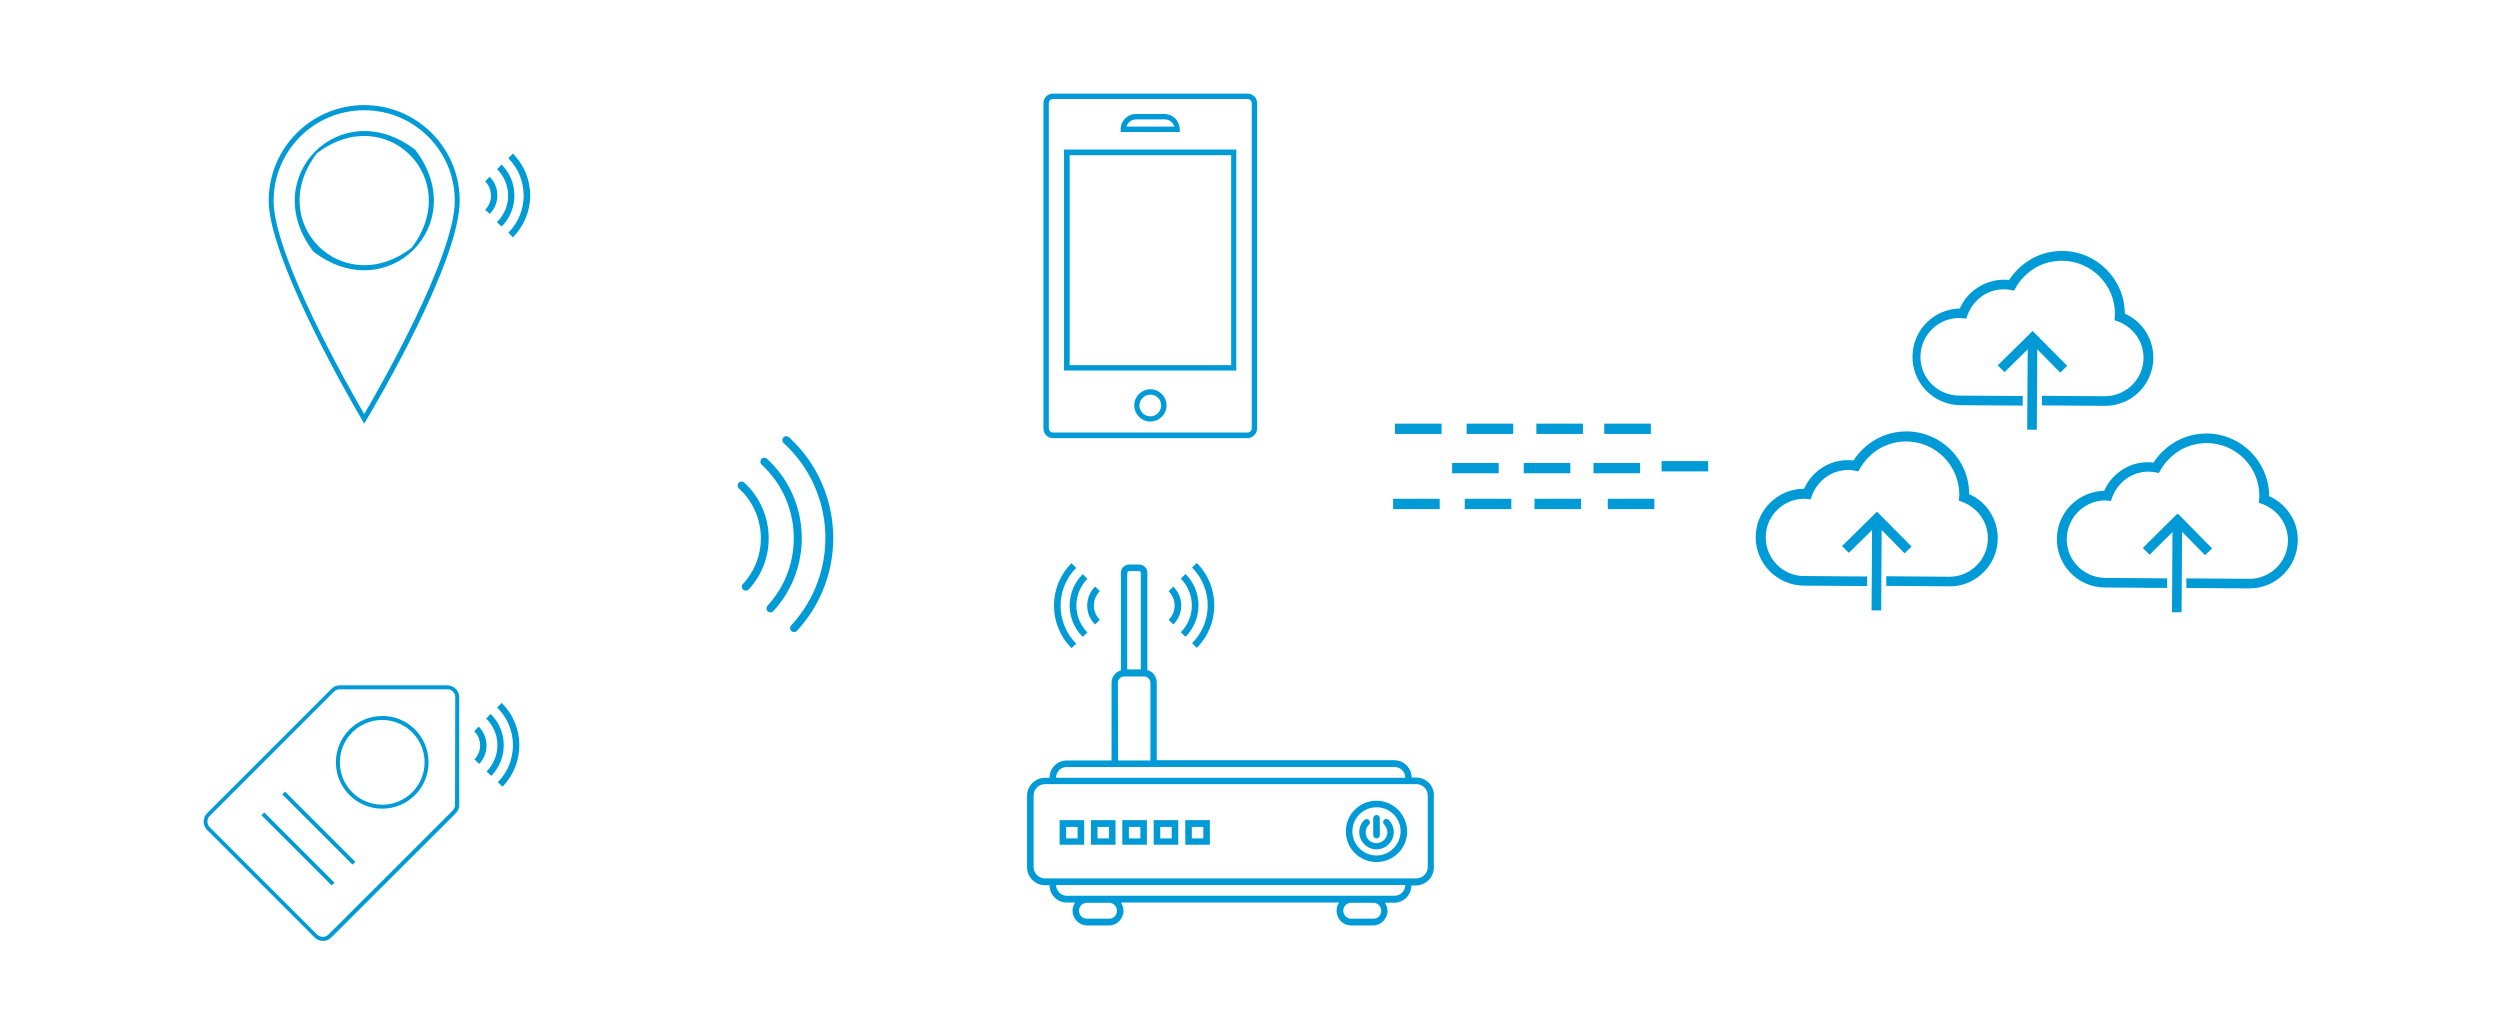 <?xml version="1.0" encoding="utf-8"?>
<!-- Generator: Adobe Illustrator 23.0.0, SVG Export Plug-In . SVG Version: 6.00 Build 0)  -->
<svg version="1.1" id="图层_1" xmlns="http://www.w3.org/2000/svg" xmlns:xlink="http://www.w3.org/1999/xlink" x="0px" y="0px"
	 viewBox="0 0 1068.1 432" style="enable-background:new 0 0 1068.1 432;" xml:space="preserve">
<style type="text/css">
	.st0{fill:#009BD6;}
</style>
<title>iotmodel2</title>
<g>
	<g id="图层_1-2">
		<path class="st0" d="M112.9,347.1l30,30l-1.2,1.2l-30-30L112.9,347.1z M120.6,339.4l30,30l1.2-1.2l-30-30L120.6,339.4z
			 M196.2,297.9v46c0,1.3-0.5,2.6-1.5,3.6l-53.1,53c-2,2-5.2,2-7.2,0c0,0,0,0,0,0l-45.9-45.9c-2-2-2-5.2,0-7.2l53.1-53.1
			c1-1,2.2-1.5,3.6-1.5h45.9C193.9,292.8,196.2,295.1,196.2,297.9z M194.5,297.9c0-1.9-1.5-3.4-3.3-3.4c0,0,0,0-0.1,0h-46
			c-0.9,0-1.8,0.4-2.4,1l-53.1,53.1c-1.3,1.3-1.3,3.5,0,4.8l45.9,45.9c1.3,1.3,3.5,1.3,4.8,0l53.1-53c0.6-0.6,1-1.5,1-2.4
			L194.5,297.9z M183.1,325.7c0,11-8.9,19.8-19.8,19.8s-19.8-8.9-19.8-19.8c0-11,8.9-19.8,19.8-19.8
			C174.2,305.8,183.1,314.7,183.1,325.7L183.1,325.7z M181.4,325.7c0-10-8.1-18.1-18.1-18.1c-10,0-18.1,8.1-18.1,18.1
			c0,10,8.1,18.1,18.1,18.1C173.3,343.8,181.4,335.7,181.4,325.7L181.4,325.7z"/>
		<path class="st0" d="M177.4,64c-31.7-24.4-67.8,11.8-43.5,43.5l0,0C165.6,131.8,201.7,95.7,177.4,64z M175.8,105.9
			c-29.4,22.6-63-11-40.4-40.4C164.9,42.9,198.4,76.5,175.8,105.9L175.8,105.9z M155.6,44.9c-22.5,0-40.8,18.3-40.8,40.8
			c0,23.2,30.8,78.4,40.8,95.3c6-9.9,40.8-69.5,40.8-95.3C196.4,63.2,178.2,44.9,155.6,44.9z M155.6,176.9
			c-5.9-10.2-38.7-67.5-38.7-91.1c0-21.4,17.3-38.7,38.7-38.7s38.7,17.3,38.7,38.7C194.3,109.7,161.6,166.7,155.6,176.9z"/>
		<path class="st0" d="M605.1,332.2h-2c0-4.1-3.3-7.4-7.4-7.4H494.2v-33.2c0-2.5-1.6-4.7-4-5.3v-41.6c0-2-1.6-3.5-3.5-3.5l0,0h-4.3
			c-2,0-3.5,1.6-3.5,3.5v41.7c-2.4,0.7-4,2.9-4,5.3v33.2h-19.1c-4.1,0-7.4,3.3-7.4,7.4h-1.9c-4.2,0-7.7,3.4-7.7,7.7v30.5
			c0,4.2,3.4,7.7,7.7,7.7h1.9c0,4.1,3.3,7.4,7.4,7.4h3.5c-1.9,2.9-1.2,6.7,1.7,8.7c1,0.7,2.2,1.1,3.4,1.1h9.4c3.4,0,6.2-2.8,6.2-6.3
			c0-1.3-0.4-2.5-1.1-3.5h93.2c-1.9,2.8-1.2,6.7,1.6,8.7c1,0.7,2.3,1.1,3.5,1.1h9.4c3.4,0,6.2-2.8,6.2-6.2c0-1.3-0.4-2.5-1.1-3.5
			h3.9c4.1,0,7.4-3.3,7.4-7.4h1.9c4.2,0,7.7-3.4,7.7-7.7v-30.5C612.8,335.7,609.3,332.2,605.1,332.2z M481.7,244.7
			c0-0.4,0.3-0.7,0.7-0.7l0,0h4.3c0.4,0,0.7,0.3,0.7,0.7l0,0V286h-5.8V244.7z M477.6,291.7c0-1.5,1.2-2.7,2.7-2.7h8.5
			c1.5,0,2.7,1.3,2.7,2.7v33.2h-13.8L477.6,291.7z M455.8,327.7h140c2.5,0,4.6,2,4.6,4.6c0,0,0,0,0,0H451.2
			C451.2,329.7,453.2,327.7,455.8,327.7C455.8,327.7,455.8,327.7,455.8,327.7L455.8,327.7z M473.9,392.5h-9.5
			c-1.9,0-3.4-1.5-3.4-3.4s1.5-3.4,3.4-3.4h9.4c1.9,0,3.4,1.5,3.4,3.4S475.8,392.5,473.9,392.5L473.9,392.5z M586.8,392.5h-9.5
			c-1.9,0-3.4-1.5-3.4-3.4s1.5-3.4,3.4-3.4h9.4c1.9,0,3.4,1.5,3.4,3.4S588.7,392.5,586.8,392.5L586.8,392.5z M595.8,382.7h-140
			c-2.5,0-4.6-2.1-4.6-4.6h149.2C600.4,380.7,598.3,382.7,595.8,382.7L595.8,382.7z M610,370.4c0,2.7-2.2,4.9-4.9,4.9H446.5
			c-2.7,0-4.9-2.2-4.9-4.9v-30.5c0-2.7,2.2-4.9,4.9-4.9h158.6c2.7,0,4.9,2.2,4.9,4.9L610,370.4z M452.7,360.9h10.5v-10.5h-10.5
			V360.9z M455.5,353.3h4.9v4.9h-4.9V353.3z M466.1,360.9h10.5v-10.5h-10.5V360.9z M468.9,353.3h4.9v4.9h-4.9V353.3z M479.5,360.9
			H490v-10.5h-10.5V360.9z M482.3,353.3h4.9v4.9h-4.9V353.3z M492.9,360.9h10.5v-10.5h-10.5V360.9z M495.7,353.3h4.9v4.9h-4.9V353.3
			z M506.4,360.9h10.5v-10.5h-10.5V360.9z M509.2,353.3h4.9v4.9h-4.9V353.3z M588.1,342.1c-7.2,0-13.1,5.8-13.1,13.1
			c0,7.2,5.8,13.1,13.1,13.1c7.2,0,13.1-5.8,13.1-13.1C601.1,348,595.3,342.1,588.1,342.1z M588.1,365.5c-5.7,0-10.3-4.6-10.3-10.3
			s4.6-10.3,10.3-10.3c5.7,0,10.3,4.6,10.3,10.3l0,0C598.3,360.9,593.7,365.5,588.1,365.5L588.1,365.5z M586.7,356.8v-7.2
			c0-0.8,0.6-1.4,1.4-1.4s1.4,0.6,1.4,1.4v7.2c0,0.8-0.6,1.4-1.4,1.4S586.7,357.5,586.7,356.8z M457.8,276.9c-10-10-10-26.3,0-36.3
			l2,2c-8.9,9-8.9,23.4,0,32.4L457.8,276.9z M457,258.7c0-5,2-9.9,5.6-13.4l2,2c-6.3,6.3-6.3,16.6,0,22.9c0,0,0,0,0,0l-2,1.9
			C459,268.6,457,263.7,457,258.7z M464.5,258.7c0-3,1.2-6,3.4-8.1l2,2c-3.4,3.4-3.4,8.9,0,12.2l-2,2
			C465.7,264.7,464.5,261.8,464.5,258.7z M509.3,242.5l2-2c10,10,10,26.3,0,36.3l-2-2C518.2,265.9,518.2,251.4,509.3,242.5z
			 M509.2,258.7c0-4.3-1.7-8.4-4.7-11.5l2-2c7.4,7.4,7.4,19.4,0,26.9l-2-2C507.5,267.1,509.2,263,509.2,258.7z M499.3,264.8
			c3.4-3.4,3.4-8.8,0-12.2c0,0,0,0,0,0l2-2c4.5,4.5,4.5,11.7,0,16.2c0,0,0,0,0,0L499.3,264.8z M593.3,350.3c2.9,2.9,2.9,7.5,0,10.4
			c-2.9,2.9-7.5,2.9-10.4,0c-2.9-2.9-2.9-7.5,0-10.4c0.6-0.5,1.5-0.5,2,0.1c0.5,0.5,0.5,1.4,0,1.9c-1.8,1.7-1.9,4.6-0.2,6.5
			c1.7,1.8,4.6,1.9,6.5,0.2c0.1-0.1,0.1-0.1,0.2-0.2c0.8-0.8,2.6-3.4,0-6.5c-0.6-0.5-0.6-1.4-0.1-2S592.7,349.7,593.3,350.3
			C593.3,350.2,593.3,350.2,593.3,350.3z"/>
		<path class="st0" d="M504.1,56.4h-25.3v-1.2c0-3.6,2.9-6.5,6.5-6.5c0,0,0,0,0,0h12.2c3.6,0,6.5,2.9,6.5,6.5c0,0,0,0,0,0
			L504.1,56.4L504.1,56.4z M481.3,54.1h20.4c-0.5-1.8-2.2-3.1-4.1-3.1h-12.2C483.4,51.1,481.8,52.3,481.3,54.1z M533,187.2h-83.1
			c-2.3,0-4.1-1.8-4.1-4.1c0,0,0,0,0,0V44.1c0-2.3,1.8-4.1,4.1-4.1c0,0,0,0,0,0H533c2.3,0,4.1,1.8,4.1,4.1c0,0,0,0,0,0v138.9
			C537.1,185.3,535.3,187.1,533,187.2L533,187.2z M449.9,42.3c-1,0-1.8,0.8-1.8,1.8v138.9c0,1,0.8,1.8,1.8,1.8l0,0h83.1
			c1,0,1.8-0.8,1.8-1.8c0,0,0,0,0,0V44.1c0-1-0.8-1.8-1.8-1.8l0,0H449.9z M528.2,158.3h-73.6V63.9h73.6V158.3z M457,156h69V66.3h-69
			V156z M491.5,180.1c-3.8,0-6.9-3.1-6.9-6.9s3.1-6.9,6.9-6.9s6.9,3.1,6.9,6.9l0,0C498.4,177,495.3,180.1,491.5,180.1z M491.5,168.6
			c-2.6,0-4.6,2.1-4.7,4.6c0,2.6,2.1,4.6,4.6,4.7c2.6,0,4.6-2.1,4.7-4.6c0,0,0,0,0,0C496.1,170.6,494.1,168.6,491.5,168.6z"/>
		<g>
			<path class="st0" d="M317.4,249.5c-0.6,0.7-0.6,1.8,0.1,2.4c0.7,0.6,1.8,0.6,2.4-0.1l0,0c12.1-13.1,11.2-33.5-1.9-45.6
				c0,0,0,0,0,0c-0.7-0.6-1.8-0.6-2.4,0.1c-0.6,0.7-0.6,1.8,0.1,2.4c11.7,10.7,12.6,28.9,1.8,40.7
				C317.5,249.4,317.5,249.5,317.4,249.5z"/>
			<path class="st0" d="M327.9,258.8c-0.6,0.7-0.6,1.8,0.1,2.4c0.7,0.6,1.8,0.6,2.4-0.1l0,0c17.2-18.7,16-47.9-2.7-65.1l0,0
				c-0.7-0.6-1.8-0.6-2.4,0.1s-0.6,1.8,0.1,2.4l0,0C342.7,214.5,343.8,241.5,327.9,258.8L327.9,258.8z"/>
			<path class="st0" d="M338,267.2c-0.6,0.7-0.6,1.8,0.1,2.4c0.7,0.6,1.8,0.6,2.4-0.1c21.9-23.7,20.4-60.7-3.3-82.6
				c0,0-0.1-0.1-0.1-0.1c-0.7-0.6-1.8-0.6-2.4,0.1c-0.6,0.7-0.6,1.8,0.1,2.4c22.4,20.5,23.9,55.3,3.4,77.7
				C338.1,267.1,338.1,267.2,338,267.2L338,267.2z"/>
		</g>
		<g>
			<path class="st0" d="M217.2,67.6l1.9-2c9.9,9.9,9.9,25.9,0,35.8l-1.9-2C225.9,90.7,225.9,76.4,217.2,67.6z"/>
			<path class="st0" d="M217.1,83.6c0-4.2-1.7-8.3-4.7-11.3l1.9-2c7.3,7.3,7.3,19.2,0,26.5l-2-1.9C215.4,91.9,217.1,87.8,217.1,83.6
				z"/>
			<path class="st0" d="M207.3,89.6c3.3-3.3,3.3-8.7,0-12.1l1.9-2c4.4,4.4,4.4,11.5,0,15.9c0,0,0,0,0,0L207.3,89.6z"/>
		</g>
		<g>
			<path class="st0" d="M212.4,302.3l1.9-2c10,9.8,10.1,25.8,0.4,35.8l-2-1.9C221.4,325.3,221.3,311,212.4,302.3z"/>
			<path class="st0" d="M212.5,318.2c0-4.2-1.8-8.3-4.8-11.2l1.9-2c7.4,7.2,7.5,19.1,0.3,26.5c0,0,0,0,0,0l-2-1.9
				C210.9,326.5,212.6,322.4,212.5,318.2z"/>
			<path class="st0" d="M202.7,324.4c3.3-3.4,3.2-8.7-0.1-12l1.9-2c4.4,4.4,4.5,11.5,0.2,16L202.7,324.4z"/>
		</g>
		<g>
			<g>
				
					<rect x="782.1" y="239.1" transform="matrix(6.108588e-03 -1 1 6.108588e-03 555.735 1041.422)" class="st0" width="39.3" height="4.1"/>
				<g>
					<path class="st0" d="M814.5,188.6c-4,0-7.9,1-11.4,3c-3.5,2.1-6.4,5-8.4,8.5l-0.7,1.3l-1.4-0.3c-0.5-0.1-1-0.2-1.5-0.2
						c-0.5-0.1-1-0.1-1.4-0.1c-3.4,0-6.7,1-9.5,3c-2.8,2-4.9,4.8-6.1,8l-0.5,1.5l-1.6-0.1c-0.2,0-0.4,0-0.6-0.1c-0.1,0-0.3,0-0.4,0
						c-9.1-0.1-16.6,7.3-16.6,16.4c-0.1,9.1,7.3,16.6,16.4,16.6l26.9,0.2v4.1l-26.9-0.2c-11.4,0-20.7-9.3-20.7-20.7
						c0-11.4,9.3-20.7,20.7-20.7c1.5-3.4,3.9-6.4,7-8.5c3.5-2.5,7.7-3.8,11.9-3.7c0.6,0,1.2,0,1.9,0.1h0.3c2.3-3.6,5.5-6.6,9.2-8.8
						c4.1-2.4,8.8-3.6,13.5-3.6c14.7,0.1,26.7,12,26.7,26.8c3.4,1.5,6.4,3.9,8.5,7c6.5,9.3,4.3,22.2-5.1,28.7
						c-3.5,2.5-7.7,3.8-12,3.7l-26.8-0.2v-4.1l26.8,0.2c9.1,0.1,16.6-7.3,16.6-16.4c0-3.4-1-6.7-3-9.5c-2-2.8-4.8-4.9-8-6.1
						l-1.4-0.5l0.1-1.5c0-0.2,0-0.5,0.1-0.7c0-0.1,0-0.2,0-0.3C837.1,198.9,827,188.7,814.5,188.6
						C814.4,188.6,814.4,188.6,814.5,188.6L814.5,188.6z"/>
					<polygon class="st0" points="813.7,236.4 801.9,224.4 789.9,236.2 787,233.3 800.5,220 801.9,218.6 803.4,220.1 816.7,233.5 
											"/>
				</g>
			</g>
			<g>
				
					<rect x="848.6" y="161.9" transform="matrix(6.108588e-03 -1 1 6.108588e-03 699.018 1031.188)" class="st0" width="39.3" height="4.1"/>
				<g>
					<path class="st0" d="M881,111.4c-4,0-8,1-11.4,3c-3.5,2.1-6.4,5-8.4,8.5l-0.7,1.3l-1.4-0.3c-0.5-0.1-1-0.2-1.5-0.2
						c-0.5-0.1-1-0.1-1.4-0.1c-3.4,0-6.7,1-9.5,3c-2.8,2-4.9,4.8-6.1,8l-0.5,1.5l-1.6-0.1c-0.2,0-0.4,0-0.6-0.1c-0.1,0-0.3,0-0.4,0
						c-9.1-0.3-16.7,6.9-17,16.1c-0.3,9.1,6.9,16.7,16.1,17c0.2,0,0.5,0,0.7,0l26.9,0.2v4.1l-26.9-0.2c-11.4-0.2-20.5-9.7-20.2-21.1
						c0.2-11.1,9.2-20,20.2-20.2c1.5-3.4,3.9-6.4,7-8.5c3.5-2.5,7.6-3.8,11.9-3.8c0.6,0,1.2,0,1.9,0.1h0.3c2.3-3.6,5.5-6.6,9.2-8.8
						c4.1-2.4,8.8-3.6,13.5-3.6c14.7,0.1,26.7,12.1,26.7,26.8c3.4,1.5,6.4,3.9,8.5,7c6.5,9.3,4.2,22.2-5.1,28.7
						c-3.5,2.4-7.7,3.7-11.9,3.7l-26.9-0.2v-4.1l26.8,0.2c9.1,0,16.6-7.3,16.6-16.4c0-3.4-1-6.7-3-9.5c-2-2.8-4.8-4.9-8-6.1
						l-1.4-0.5l0.1-1.5c0-0.2,0-0.5,0.1-0.7c0-0.1,0-0.2,0-0.3c0.1-12.6-10.1-22.8-22.6-22.9c0,0,0,0,0,0H881z"/>
					<polygon class="st0" points="880.2,159.2 868.4,147.2 856.4,159 853.5,156.1 867,142.8 868.4,141.4 869.9,142.9 883.2,156.3 
											"/>
				</g>
			</g>
			<g>
				
					<rect x="910.5" y="239.8" transform="matrix(6.108588e-03 -1 1 6.108588e-03 682.595 1170.599)" class="st0" width="39.3" height="4.1"/>
				<g>
					<path class="st0" d="M942.9,189.3c-4,0-7.9,1-11.4,3c-3.5,2.1-6.4,5-8.4,8.5l-0.8,1.3l-1.4-0.3c-0.5-0.1-1-0.2-1.5-0.2
						c-0.5-0.1-1-0.1-1.4-0.1c-3.4,0-6.7,1-9.5,3c-2.8,2-4.9,4.8-6.1,8l-0.5,1.5l-1.6-0.1l-0.6-0.1c-0.1,0-0.3,0-0.4,0
						c-9.1,0.1-16.4,7.7-16.3,16.8c0.1,8.9,7.2,16,16.1,16.3l26.8,0.2v4.1l-26.9-0.2c-11.4-0.2-20.5-9.7-20.2-21.1
						c0.2-11.1,9.2-20,20.2-20.2c1.5-3.4,3.9-6.4,7-8.5c3.5-2.5,7.6-3.8,11.9-3.7c0.6,0,1.2,0,1.9,0.1h0.3c2.3-3.6,5.5-6.6,9.2-8.8
						c4.1-2.4,8.8-3.6,13.5-3.6c14.7,0.1,26.6,12,26.7,26.8c3.4,1.5,6.4,3.9,8.5,7c2.5,3.5,3.8,7.6,3.7,11.9
						c-0.1,11.4-9.4,20.6-20.8,20.5c0,0,0,0,0,0l-26.8-0.2v-4.1l26.8,0.2c9.1,0.1,16.6-7.3,16.6-16.4c0,0,0,0,0,0c0-3.4-1-6.7-3-9.5
						c-2-2.8-4.8-4.9-8-6.1l-1.4-0.5l0.1-1.5c0-0.2,0-0.5,0.1-0.7c0-0.1,0-0.2,0-0.3C965.5,199.6,955.4,189.4,942.9,189.3
						C942.9,189.3,942.9,189.3,942.9,189.3L942.9,189.3z"/>
					<polygon class="st0" points="942.1,237.2 930.3,225.2 918.4,237 915.5,234.1 928.9,220.8 930.4,219.4 931.8,220.8 945.1,234.3 
											"/>
				</g>
			</g>
		</g>
		<g>
			<g>
				<rect x="626.6" y="181" class="st0" width="19.9" height="4.4"/>
				<rect x="596" y="181" class="st0" width="19.9" height="4.4"/>
				<rect x="656.4" y="181" class="st0" width="19.9" height="4.4"/>
			</g>
			<g>
				<rect x="625.8" y="213.1" class="st0" width="19.9" height="4.4"/>
				<rect x="595.2" y="213.1" class="st0" width="19.9" height="4.4"/>
				<rect x="655.6" y="213.1" class="st0" width="19.9" height="4.4"/>
			</g>
			<rect x="651" y="197.8" class="st0" width="19.9" height="4.4"/>
			<rect x="620.4" y="197.8" class="st0" width="19.9" height="4.4"/>
			<rect x="680.8" y="197.8" class="st0" width="19.9" height="4.4"/>
			<rect x="685.4" y="181" class="st0" width="19.9" height="4.4"/>
			<rect x="709.9" y="197" class="st0" width="19.9" height="4.4"/>
			<rect x="686.9" y="213.1" class="st0" width="19.9" height="4.4"/>
		</g>
	</g>
</g>
</svg>

